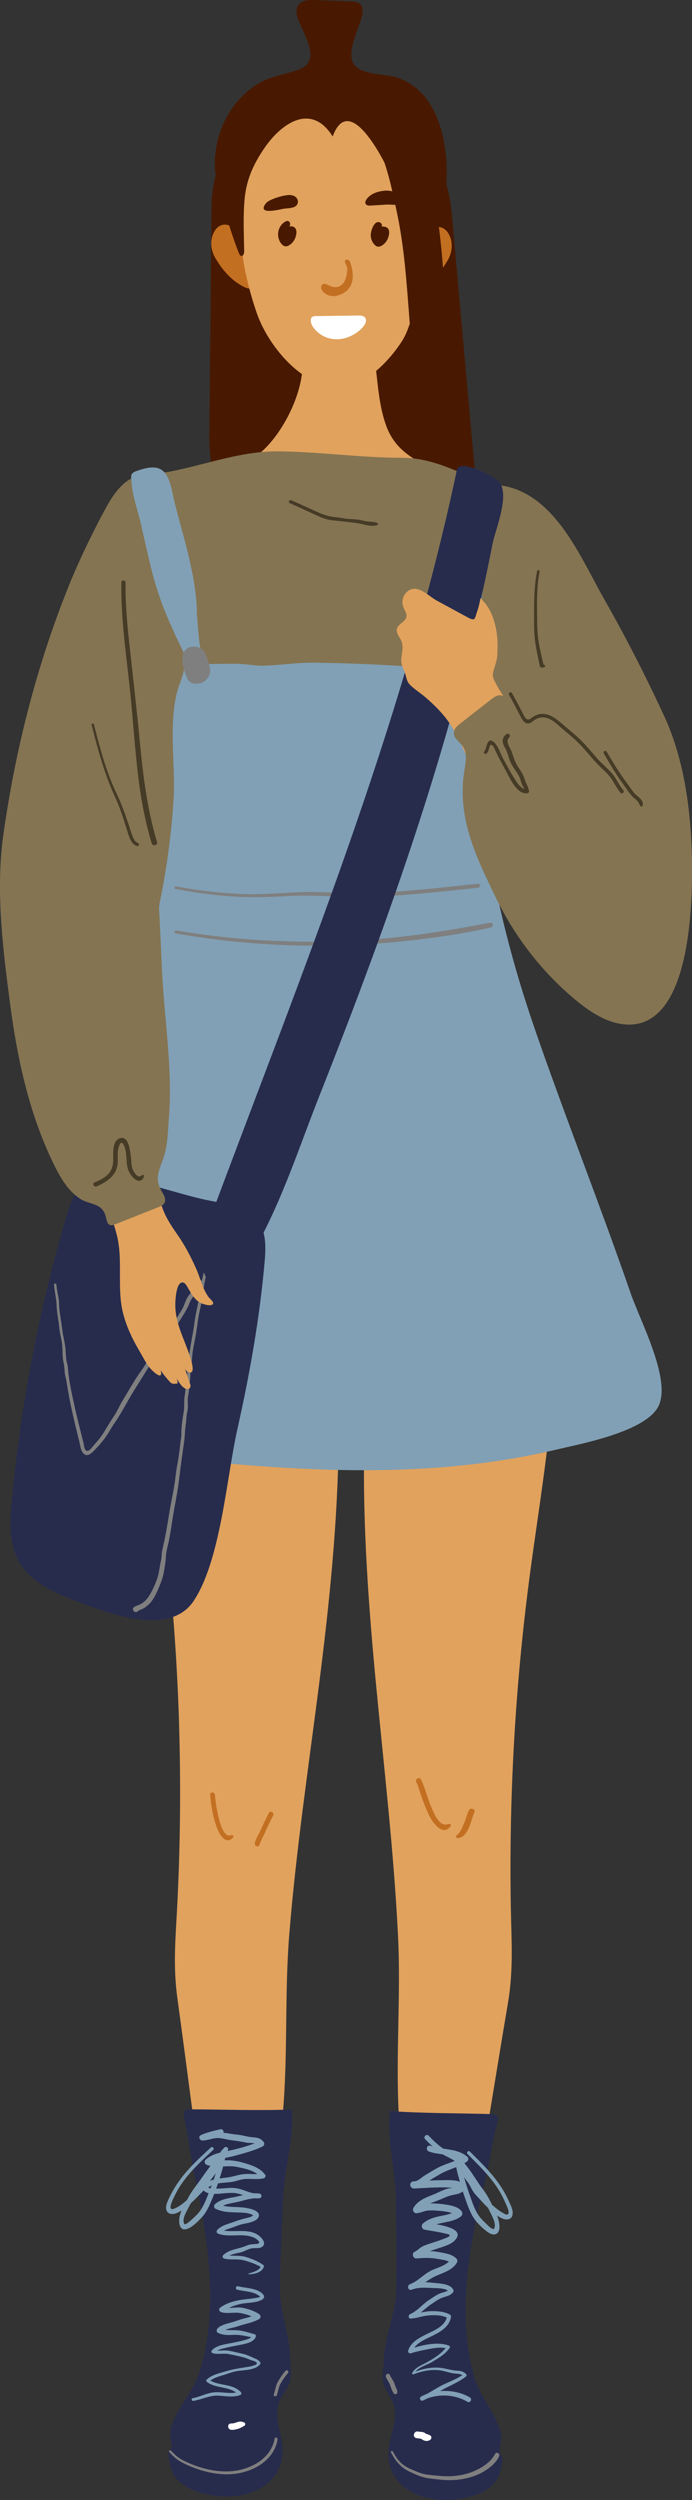 <?xml version="1.0" encoding="UTF-8"?><svg id="Layer_2" data-name="Layer 2" xmlns="http://www.w3.org/2000/svg" viewBox="0 0 169.42 611.69"><rect x="0" y="0" width="169.42" height="611.69" fill="#333333" stroke="none"/><defs><style>
      .cls-1 {
        fill: #fff;
      }

      .cls-2 {
        fill: #7f7f7f;
      }

      .cls-3 {
        fill: #81a0b5;
      }

      .cls-4 {
        fill: #c36f21;
      }

      .cls-5 {
        fill: #e1a25d;
      }

      .cls-6 {
        fill: #453b26;
      }

      .cls-7 {
        fill: #481900;
      }

      .cls-8 {
        fill: #272c4d;
      }

      .cls-9 {
        fill: #847452;
      }

      .cls-10 {
        fill: #627b89;
      }
    </style></defs><g id="Layer_1-2" data-name="Layer 1"><g><g><path class="cls-5" d="m43.86 422.28c-.39-13.04-1.25-26.07-2.57-39.04c-3.06-29.98-8.47-61.11 1.4-89.58c3.42-9.85 12.2-20.67 22.09-17.37c6.86 2.29 9.83 10.2 11.63 17.21c10.05 39.21 6.69 79.63 1.62 119.3c-2.58 20.15-5.57 40.26-7.21 60.51c-1.17 14.47-.31 29.11-1.55 43.52c-1.18 13.8-3.3 27.79-4.8 41.64c-.23 2.13-.48 4.32-1.47 6.22c-.99 1.9-2.89 3.49-5.04 3.45c-6.92-.12-6.26-17.13-6.82-21.39l-3.97-29.78c-1.25-9.35-2.44-18.7-3.74-28.05c-1.15-8.29-.38-15.38.02-23.77c.69-14.28.83-28.58.4-42.87z"/><path class="cls-8" d="m71.54 517.9c0-.59 0-1.18-.02-1.77c-8.22.31-16.6 0-24.89-.04c-.57 0-1.25.07-1.54.56c-.22.37-.13.83-.03 1.25c1.16 4.91 1.58 9.9 2.64 14.88c2.23 10.42 4.08 21.08 3.71 31.78c-.19 5.46-.98 10.92-2.68 16.12c-1.53 4.68-5.25 8.19-6.74 12.93c-.28.88-.3 1.81-.24 2.73c.03.48.09.95.15 1.43c.03.26.26 1.02.1 1.23c-.06.08-.16.13-.24.18c-.82.54-.45 2.18-.32 2.97c.19 1.13.54 2.24 1.06 3.25c1.99 3.84 8.53 5.34 12.46 5.43c8.85.19 15.93-5.06 13.87-14.42c-.64-2.9-1.57-5.99-.47-8.76c.64-1.62 1.92-2.93 2.48-4.58c.55-1.61.37-3.37.17-5.07c.2-6.45-2.57-11.94-2.49-18.37c.08-7.02.48-14.26.73-21.13c.25-6.88 2.33-13.62 2.29-20.61z"/></g><path class="cls-5" d="m126.01 423.57c.8-13.02 2.07-26.01 3.8-38.94c4-29.87 10.39-60.82 1.41-89.58c-3.11-9.95-11.55-21.04-21.54-18.05c-6.93 2.07-10.15 9.89-12.16 16.84c-11.28 38.87-9.2 79.38-5.37 119.19c1.94 20.22 4.3 40.41 5.3 60.71c.72 14.5-.6 29.1.18 43.55c.75 13.83 2.42 27.88 3.49 41.77c.16 2.14.34 4.33 1.27 6.27c.93 1.93 2.78 3.58 4.93 3.61c6.92.1 6.79-16.93 7.49-21.16l4.91-29.64c1.54-9.3 3.03-18.62 4.62-27.92c1.41-8.25.87-15.36.72-23.76c-.24-14.29.07-28.6.95-42.87z"/><path class="cls-7" d="m51.06 126.35c3.15-4.15 8.8-5.7 14.01-5.41c5.2.29 10.18 2.12 15.2 3.51c8.71 2.43 17.76 3.6 26.8 3.47c3.22-.05 6.95-.54 8.65-3.28c1.16-1.86 1-4.22.8-6.4l-5.76-64.25c-.38-4.23-.82-8.64-3.08-12.24c-3.34-5.31-9.81-7.6-15.8-9.46c-19.43-6.03-39.93-5-40.11 18.67c-.1 12.7-.22 25.4-.35 38.1l-.18 18.64c-.03 3.55 1.89 15.91-.18 18.64z"/><path class="cls-5" d="m119.77 121.59c-4.54-2.24-9.14-4.37-13.6-6.67c-5.24-2.71-9.58-4.97-11.69-10.95c-2.42-6.87-1.94-14.33-3.73-21.33c-.74-2.91-2.43-5.88-5.28-6.83c-3.48-1.16-7.32 1.26-9.09 4.47c-1.77 3.21-2.02 7-2.39 10.65c-.66 6.51-4.55 14.33-9.23 18.92c-10.14 9.94-42.82 14.65-32.47 37.21c3.14 6.85 14.4 11.12 20.85 13.71c8.58 3.45 18.95 4.48 28.07 4.16c10.84-.38 21.35.74 31.92-2.6c8.51-2.69 16.73-8.32 20.81-16.46c4.38-8.74-1.76-17.84-9.64-21.98c-1.5-.79-3.01-1.55-4.54-2.3z"/><path class="cls-4" d="m52.72 63.13c-1.07-1.83-1.35-4.09-.48-6.02c.46-1.01 1.12-1.72 1.94-2c.26-.09 1.26-.51 3.17.62c5.59 3.31 7.66 6.21 6.84 9.11c-.58 2.04-.75 4.99-2.31 5.64c-.81.34-1.74-.01-2.87-.67c-2.85-1.65-4.89-4.28-6.29-6.69z"/><path class="cls-4" d="m109.6 63.71c1.07-1.83 1.35-4.09.48-6.02c-.46-1.01-1.12-1.72-1.94-2c-.26-.09-1.26-.51-3.17.62c-5.59 3.31-7.66 6.21-6.84 9.11c.58 2.04.75 4.99 2.31 5.64c.81.34 1.74-.01 2.87-.67c2.85-1.65 4.89-4.28 6.29-6.69z"/><path class="cls-5" d="m102.68 51.52c-.28-2.61-1.51-6.64-3.82-10.69c-2.22-3.9-5.39-7.08-9.13-9.05c-2.44-1.28-4.73-2.89-6.76-4.76c-1.95-1.81-2.34-3.05-5.22-2.78c-4.72.44-9.01 3.36-11.89 7.02c-2.57 3.26-4.23 7.11-5.56 11.01c-1.42 4.17-1.22 7.62-1.35 11.97c-.16 5.43.63 10.8 2 16.04c.52 1.99 1.14 4.08 1.9 6.28c.8 2.32 2.06 4.8 3.65 7.16c3.96 5.87 9.98 10.97 16.22 10.98c6.6.01 12.01-6.18 14.26-9.18c.67-.89 1.06-1.5 1.12-1.58c.93-1.29 1.69-3.06 2.32-5.05c2.17-6.87 2.72-16.31 2.81-17.4c.26-3-.5-9.63-.54-9.98z"/><path class="cls-9" d="m130.35 121.78c-2.17-1.44-4.57-2.48-7.27-2.94c-9.53-1.63-14.97-6.83-24.92-6.84c-10.05-.01-20.03-1.48-30.07-1.57c-9.05-.08-17.56 3.21-26.33 4.93c-3.67.72-7.7.11-10.77 2.43c-2.77 2.1-4.47 5.31-6.05 8.33c-2.66 5.09-5.23 10.29-7.42 15.6l-1.13 2.81c2.6 6.75 6.28 13.45 7.93 18.03c6.19 17.18 7.29 35.27 12.44 52.66c4.6 15.56 15.81 31.26 31.96 32.86c11.68 1.16 22.77-5.39 31.58-13.14c17.7-15.54 29.83-36.74 34.58-59.75c1.6-7.73 9.02-18.42 13.16-28.38c-4.63-8.13-9.44-19.53-17.69-25.03z"/><path class="cls-3" d="m130.96 251.83c-10.65-30.76-16.36-63.14-14.03-95.8c.68-9.46 2.45-18.77 3.96-28.11c.42-2.59 1.07-4.95-.4-7.31c-1.82-2.9-4.91-3.55-6.86-.5c-2.53 3.95-8.99 43.27-11.24 43.11c-8.46-.61-16.94-.97-25.42-1.08c-4.23-.06-8.45.65-12.67.74c-1.3.03-2.64-.2-3.93-.31c-1-.08-1.95-.18-2.96-.17c-1.07 0-2.14 0-3.21.03l-2.36.02c-.33 0-.91.12-1.21 0c-1.96-.75-2.15-10.24-2.42-12.04c0-9.04-3.32-18.91-5.5-27.62c-.66-2.65-1.09-7.67-4.33-8.32c-1.62-.32-3.27.21-4.84.73c-.49.17-1.03.37-1.28.82c-.24.43-.15.96-.06 1.44c0 3.3 1.48 7.16 2.21 10.38c.82 3.62 1.65 7.24 2.51 10.86c1.02 4.27 2.42 8.45 4.13 12.49c.35.82.71 1.64 1.09 2.44c.34.72.59 1.45.95 2.16c.41.79.79 1.58 1.16 2.39c.33.72.78 1.5.89 2.3c.07.52-.05 1.05-.02 1.58c.18 2.75-1.17 4.81-1.83 7.51c-.72 2.95-.95 5.99-1 9.01c-.1 5.74.55 11.68.19 17.29c-.58 8.98-1.83 17.92-3.74 26.72c-3.21 14.82-10.66 28.27-14.06 42.77c-3.72 15.9-6.77 32.31-10.55 48.34c-2.16 9.17-11.99 26.38-4.2 34.4c5.03 5.18 12.78 6.34 19.95 7.2c35.28 4.2 71.43 7.61 106-.55c6.26-1.48 21.26-4.26 25.03-10.16c3.95-6.18-4.09-21.17-6.51-28.17c-7.49-21.65-15.96-42.95-23.45-64.6z"/><path class="cls-10" d="m18.18 333.62c2.22.21 4.42.55 6.63.77c2.4.23 4.82.21 7.24.22c.59 0 3.49-.3 3.77.17c.07.12-.1.75-.14.94c-.15.72-.31 1.44-.39 2.17c-.24 2.14.26 4.27.13 6.41c-.11 1.91-.8 3.89-1.64 5.59c-1.7 3.43-4.37 5.97-7.77 7.71c-.76.39-1.52.43-2.37.45c-1.2.03-2.46.13-3.63-.14c-2.1-.47-3.3-2.09-4.97-3.27c-.77-.55-1.82.53-1.3 1.3c1.09 1.6 2.82 3.01 4.63 3.72c2.07.81 4.77.76 6.93.41c1.74-.29 3.48-1.48 4.85-2.52c1.71-1.29 3.15-2.87 4.31-4.67c1.17-1.82 2.04-3.86 2.55-5.95c.62-2.53.23-4.91.17-7.47c-.04-1.6.62-3.15.55-4.72c-.06-1.24-1.02-1.8-2.15-1.96c-2.69-.37-5.53 0-8.24-.06c-3.07-.07-6.1-.6-9.15-.85c-1.11-.09-1.1 1.63 0 1.73z"/><path class="cls-4" d="m84.98 63.51c-.12-.01-.25 0-.36.07c-.53.33.31 1.43.37 1.88c.11.83-.1 1.87-.36 2.66c-.62 1.86-2.07 2.64-3.92 1.8c-.56-.25-1.2-.68-1.72-.35c-.29.18-.41.55-.37.88c.04.33.23.63.45.88c.88.98 2.2 1.33 3.47 1.01c3.94-1.02 4.4-4.41 3.33-7.8c-.09-.29-.2-.59-.42-.8c-.13-.12-.3-.21-.47-.23z"/><path class="cls-1" d="m77.33 77.34c-.32 0-.64.04-.9.22c-.69.52-.2 1.87.17 2.4c1.81 2.58 4.86 3.58 7.85 2.78c1.7-.45 3.81-1.71 4.79-3.26c.8-1.26.27-2.3-1.32-2.28l-10.49.14h-.1z"/><g><g><path class="cls-7" d="m72.9 49.67c.16-.67-.23-1.41-.92-1.73c-.69-.32-1.49-.25-2.24-.11c-1.11.21-2.19.54-3.22.99c-.58.25-1.17.56-1.54 1.08c-2.01 2.78 3.45 1.35 4.39 1.19c.92-.16 2.48-.07 3.19-.8c.18-.19.29-.4.34-.62z"/><path class="cls-7" d="m72.36 58.04c-.28.81-.83 1.53-1.56 1.97c-.83.5-1.43.26-2-.47c-.42-.54-.66-1.23-.71-1.92c-.09-1.48.64-2.91 1.98-3.5c.71-.31 1.24.61.82 1.18l-.08.11c.41-.09.84-.05 1.2.18c.79.48.6 1.69.34 2.45z"/></g><g><path class="cls-7" d="m94.8 55.74l-.11-.08c-.36-.22-.82-.25-1.21-.23c.09-.41-.08-.86-.48-1.02c-1.48-.59-2.3 2.31-2.23 3.29c.04.69.29 1.38.71 1.92c.58.74 1.18.97 2.01.47c.73-.44 1.28-1.15 1.56-1.97c.25-.72.43-1.86-.23-2.38z"/><path class="cls-7" d="m90.8 50.3c-.47.03-1.03 0-1.27-.4c-.21-.36-.02-.82.22-1.16c.85-1.18 2.31-1.77 3.74-2c.92-.15 1.89-.16 2.78.15c.88.32 1.66 1.02 1.9 1.92c.09.34.09.73-.11 1.01c-.36.51-2.58.19-3.23.23l-4.02.24z"/></g></g><path class="cls-8" d="m10.83 318.26c-3.91 16.8-6.63 33.88-8.12 51.06c-1.07 12.35 3.42 17.54 14.42 21.81c7.8 3.03 24.09 9.86 30.27.59c6.63-9.93 8.08-30.27 10.7-41.96c3.03-13.54 5.48-27.22 6.69-41.05c.3-3.46.43-7.26-1.64-10.06c-2.28-3.08-6.44-3.95-10.22-4.59c-7.62-1.29-14.89-4.34-22.58-5.35c-11.66-1.53-12.35 2.66-15.36 13.36c-1.51 5.36-2.9 10.76-4.16 16.18z"/><path class="cls-8" d="m95.34 518.28l.07-1.77c8.21.57 16.6.51 24.88.74c.57.02 1.25.11 1.52.61c.2.37.1.83-.01 1.25c-1.31 4.87-1.89 9.84-3.11 14.79c-2.56 10.35-4.74 20.94-4.71 31.64c.02 5.46.64 10.94 2.17 16.2c1.38 4.73 4.99 8.35 6.33 13.14c.24.85.24 1.74.16 2.62c-.07.78-.43 1.74-.34 2.51c.06.53.58.82.66 1.41c.07.57-.05 1.16-.15 1.72c-.2 1.22-.61 2.43-1.22 3.52c-2.11 3.77-8.69 5.07-12.62 5.03c-8.85-.09-15.76-5.56-13.41-14.85c.73-2.88 1.75-5.94.75-8.74c-.59-1.64-1.82-2.99-2.34-4.65c-.5-1.63-.26-3.38-.02-5.07c0-6.45 2.94-11.85 3.07-18.28c.14-7.02-.03-14.27-.06-21.15c-.03-6.88-1.9-13.69-1.64-20.68z"/><path class="cls-3" d="m125.26 540.09c-.65-1.57-1.41-3.16-2.31-4.6c-2.13-3.42-5.06-6.24-7.91-9.06c-.38-.37-.96.21-.58.58c2.28 2.29 4.62 4.56 6.54 7.18c.94 1.29 1.78 2.66 2.43 4.12c.3.67.64 1.35.88 2.04c.14.38.48 1.27-.14 1.49c-.23.08-.67-.2-.85-.3c-1.04-.55-2.01-1.31-2.87-2.13c-.63-1.28-1.27-2.51-2.15-3.66c-1.31-1.7-2.37-3.59-3.67-5.3c-.3-.4-.63-.78-.94-1.18c.2-.12.4-.23.59-.36c.38-.26.55-.85.15-1.19c-.83-.73-1.77-1.15-2.76-1.43c-.11-.08-.24-.11-.37-.1c-.91-.22-1.85-.35-2.8-.49c-1.31-.9-2.45-2.03-3.57-3.16c-.54-.55-1.38.3-.85.85c.6.61 1.2 1.21 1.82 1.79l-.53-.17c-.87-.32-1.24 1.06-.38 1.39c1.04.39 2.23.55 3.41.71c.96.56 2.03.97 2.92 1.61c-1.31.52-2.67.92-3.93 1.56c-1.12.57-2.19 1.27-3.28 1.91c-.82.48-1.86 1.61-2.83 1.52c-1.14.03-1.11 1.65 0 1.75c.25.02.48 0 .69-.03c1.72-.07 3.44-.21 5.17-.24c1.12-.02 2.25-.02 3.37.08l.26.03c-.45.07-.9.11-1.31.23c-1.2.35-2.33 1.01-3.49 1.46c-1.78.69-3.75 1.48-4.75 3.21c-.31.55.08 1.35.75 1.31c1.02-.06 1.89-.61 2.91-.67c.92-.06 1.88 0 2.79.09c.78.08 2.01.18 2.96.55c-.99.4-2.06.57-3.14.79c-1.48.31-2.81.78-3.97 1.78c-.49.42-.24 1.35.39 1.47c1.65.32 3.32.53 4.96.92c.28.07 1.28.22 1.22.52c-.07.39-1.43.8-1.74.92c-1.12.44-2.29.79-3.43 1.17c-.63.21-1.28.43-1.84.8c-.55.36-.96.83-1.57 1.1c-.79.35-.39 1.68.44 1.62c1.68-.12 3.36-.24 5.02.09c.9.18 2.05.25 2.92.69c-1.02 1.01-2.84 1.53-4.03 2.05c-1.99.86-3.45 2.72-5.46 3.46c-.85.32-.5 1.67.38 1.37c1.67-.67 3.58-.5 5.34-.42c.79.04 2.69.01 3.53.62c-.61.39-1.37.46-2.05.76c-.95.42-1.79 1.05-2.66 1.62c-1.54 1.01-2.8 2.65-4.5 3.37c-.53.22-.55 1.15.15 1.11c1.49-.09 2.88-.67 4.37-.78c1.5-.11 3.05-.11 4.42.53c-.6 2.17-3.04 3.13-4.91 4.05c-1.84.91-3.89 1.94-4.54 4.04c-.12.38.27.77.65.65c1.64-.52 3.33-.83 5.01-1.15c1.11-.21 2.35-.33 3.49-.12c-1.16 1.49-2.98 2.59-4.6 3.49c-1.24.7-2.88 1.25-3.56 2.61c-.08.16.06.4.25.33c2.13-.81 4.47-1.31 6.75-.96c1 .15 1.95.53 2.95.69c.84.14 1.61.03 2.31.46c-1.41.94-2.99 1.55-4.52 2.26c-1.46.68-2.79 1.62-4.22 2.36c-.47.18-.93.39-1.36.63c-.51.28-.16 1.2.41.97l.13-.06l.03-.01c.32-.13.63-.28.93-.43c3.09-1.23 7.06-.9 9.84.79c.68.41 1.3-.66.62-1.06c-2.1-1.24-4.75-1.76-7.3-1.55c.42-.25.84-.49 1.27-.71c1.75-.9 3.57-1.66 5.11-2.9c.16-.13.14-.42 0-.56c-.63-.59-1.27-.79-2.11-.82c-1.3-.06-2.49-.45-3.77-.65c-2.21-.34-4.47.1-6.55.87c.96-1.12 2.86-1.63 4.05-2.34c1.61-.97 3.25-1.89 4.36-3.46c.16-.22-.01-.51-.24-.59c-2.58-.9-5.75-.27-8.41.52c1.08-1.53 3.28-2.29 4.84-3.09c1.85-.95 3.78-2.19 4.12-4.41c.03-.22-.02-.44-.23-.56c-1.43-.79-2.86-.85-4.46-.86c-.92 0-1.81.17-2.7.34c.82-.68 1.6-1.41 2.49-1.99c.95-.62 1.89-1.37 2.98-1.72c.91-.3 1.72-.42 2.38-1.18c.18-.21.21-.46.09-.71c-.66-1.34-2.89-1.47-4.17-1.6c-.85-.09-1.75-.19-2.65-.22c.9-.61 1.81-1.22 2.83-1.64c1.69-.71 3.92-1.44 4.88-3.14c.19-.33.14-.77-.13-1.03c-1.08-1.06-2.62-1.24-4.04-1.52c-.82-.16-1.63-.25-2.44-.29c.68-.24 1.38-.44 2.05-.67c1.42-.49 3.24-.94 4.25-2.15c1.89-2.26-1.87-3.25-4.67-3.73c1.95-.61 4.19-.6 5.9-1.87c.49-.37.56-.91.18-1.39c-.97-1.23-3.17-1.48-4.6-1.67c-.91-.12-1.83-.17-2.74-.18h-.29c.85-.36 1.74-.64 2.5-.97c1.11-.48 2.09-.94 3.29-1.15c.81-.14 1.55-.33 2.19-.81l.52 1.52c.57 1.61 1.16 3.4 2.08 4.85c.81 1.28 2.06 2.47 3.25 3.39c.68.53 1.76 1.14 2.56.48c.7-.59.61-1.73.49-2.54c-.09-.63-.28-1.23-.52-1.82c.8.57 1.74 1.08 2.64.95c1.44-.2 1.36-1.84.94-2.87zm-17.08-6.66c-1.03 0-2.05.04-3.08.09c.84-.53 1.72-1.02 2.55-1.52c1.27-.76 2.67-1.22 4.04-1.77c.13.62.26 1.24.42 1.84l.49 1.74c-1.36-.53-3.42-.39-4.42-.39zm12.86 11.66c-.14.37-.19.36-.58.18c-.45-.22-.83-.61-1.18-.95c-.57-.55-1.17-1.11-1.68-1.72c-1.27-1.51-1.93-3.65-2.58-5.49c-.51-1.44-.98-2.92-1.41-4.4c.48.71 1.07 1.33 1.47 2.1c.43.84.77 1.53 1.42 2.23c1 1.07 1.95 2.19 3.01 3.19l.49 1.01c.45.92 1.48 2.74 1.05 3.87z"/><g><path class="cls-3" d="m64.87 532.06c-1.25-1.77-3.72-2.47-5.71-3.01c-1.17-.32-2.3-.49-3.52-.49l-.65.01l.16-.6c.81-.18 1.63-.32 2.39-.53c2.31-.63 4.62-1.24 6.78-2.28c.34-.16.49-.71.27-1.02c-.65-.91-1.49-1.15-2.58-1.2c-1.33-.07-2.56-.53-3.88-.65c-1.14-.1-2.27-.34-3.41-.48c.1-.44-.25-.99-.82-.84c-1.62.41-3.24.73-4.76 1.45c-.65.31-.29 1.28.35 1.29c1.19.03 2.24-.47 3.4-.58c1.26-.12 2.51.36 3.75.51c1.26.16 2.43.33 3.67.59c.52.11 1.35.05 2.03.17c-1.99.79-4.11 1.33-6.17 1.79l-.39.08v-.19l.04-.09c.25-.6-.69-.93-1.01-.43l-.08.14c-.36.27-.6.59-.82.98c-1.3.33-2.54.79-3.57 1.73c-.46.42-.19 1.14.35 1.31c.28.09.55.16.83.21c-.86 1.12-1.67 2.28-2.49 3.44c-1.04 1.46-2.09 2.71-2.93 4.3l-.31.58c-.94.87-2.08 1.77-3.26 2.18c-1.78.61 0-2.72.33-3.38c.74-1.54 1.7-2.97 2.76-4.3c1.96-2.45 4.28-4.58 6.57-6.73c.39-.36-.19-.94-.58-.58c-2.87 2.66-5.81 5.32-8.03 8.57c-1.03 1.51-2.02 3.25-2.69 4.96c-.39.98-.41 2.38.85 2.68c.89.22 1.89-.29 2.73-.84c-.15.35-.28.71-.39 1.08c-.46 1.59-.32 4.44 2.08 3.32c1.23-.57 2.41-1.79 3.31-2.77c1.22-1.32 1.88-3.03 2.57-4.67l.4-1c1 .03 2.02-.11 2.67-.16c1.25-.1 2.33-.17 3.57.2c.28.08.56.18.83.27c-.7.16-1.4.34-2.08.47c-1.59.3-3.6.59-4.81 1.77c-.3.29-.26.89.14 1.09c1.87.91 3.68.84 5.7.92c.81.03 2.73.05 3.51.71c-.53.47-1.5.62-2.11.77c-.73.19-1.43.38-2.13.65c-1.48.59-3.42.91-4.54 2.14c-.3.33-.15.79.25.93c2.83 1.02 6.15-.34 8.91 1.04c.61.31 1.83 1.31.51 1.45c-.94.1-1.63.03-2.54.44c-1.83.81-4.22.86-5.69 2.32c-.26.26-.14.71.21.81c1.6.44 3.26 0 4.86.44c1.4.37 2.87.88 4.12 1.61c-.46.93-2.03 1.35-2.92 1.61c-.11.03-.1.22.03.21c1.34-.06 3.23-.41 3.68-1.89c.05-.16-.04-.31-.17-.41c-1.25-.9-2.7-1.45-4.16-1.92c-1.35-.44-2.74-.26-4.1-.39c.9-.44 1.95-.54 2.92-.82c.55-.16 1.04-.41 1.56-.63c.75-.33 1.38-.38 2.19-.35c.67.02 1.65-.2 1.79-1.02c.11-.64-.54-1.42-.98-1.81c-2.38-2.14-5.89-.97-8.8-1.46c.59-.31 1.27-.5 1.87-.7c.8-.27 1.58-.61 2.4-.83c1.09-.29 3.94-.55 4.24-2.02c.29-1.43-2.42-1.89-3.3-2.03c-1.82-.29-3.69-.06-5.45-.53c1.05-.47 2.39-.66 3.38-.87c1.44-.31 2.94-.85 4.43-.93c.33.03.67.04 1.02.01c.77-.07.75-1.08 0-1.18c-.42-.05-.84-.06-1.26-.04c-1.09-.17-2.13-.65-3.2-.98c-.99-.3-1.94-.4-2.97-.33c-.99.07-1.98.16-2.97.16h-.13l.45-1.27c1.14-.2 2.36-.22 3.25-.35c1.19-.17 2.33-.69 3.53-.75c1.49-.08 2.91.19 4.39-.15c.38-.09.61-.61.38-.94zm-12.04-.31c-.16.51-.33 1.03-.51 1.54c-.3.08-.6.18-.88.3c.41-.65.94-1.21 1.39-1.84zm-4.31 9.78c-.53.6-1.15 1.13-1.74 1.67c-.33.3-.67.63-1.08.83c-.51.26-.56.3-.7-.19c-.34-1.16.7-2.85 1.19-3.78l.52-.99c1.09-.97 2.08-2.06 3.11-3.1l.04-.05c.29.35.72.57 1.22.69c-.66 1.7-1.37 3.57-2.57 4.91zm3.02-6.08c-.21-.04-.41-.11-.56-.2c.24-.23.53-.42.85-.56l-.29.77zm7.7-3.46c-1.28.23-2.48.65-3.78.8c-.54.06-1.12.12-1.71.21l.33-1c.21-.64.38-1.29.54-1.94c1.15-.05 2.31-.11 3.44.13c1.49.31 3.59.71 4.93 1.74c-1.25.06-2.51-.15-3.76.08z"/><path class="cls-3" d="m63.57 560.68c-1.61-.91-3.54-.86-5.29-1.3c-.54-.14-.76.69-.23.83c1.83.48 4.17.37 5.64 1.71c-.43.3-1.68.4-1.98.45c-.82.12-1.66.18-2.48.3c-1.84.26-3.9.85-5.39 2c-.39.3-.12.9.27 1.02c1.57.51 3.17-.05 4.76.25c.91.17 1.85.42 2.72.8c-.66.24-1.34.4-2.04.58c-.84.21-1.63.54-2.46.79c-1.24.38-2.95.63-3.86 1.63c-.26.29-.27.84.13 1.04c1.26.6 2.47.55 3.83.49c1.49-.07 2.88.28 4.32.57c-.39.38-1.12.56-1.56.69c-1.04.31-2.12.5-3.18.72c-1.55.31-3.78.54-4.89 1.81c-.21.23-.13.59.18.69c1.33.4 2.68-.06 4.04.24c1.22.26 2.5.5 3.7.84c.53.15 1.02.37 1.53.58c.41.16 1.13.26 1.43.58c.44.48-.38.68-.8.82c-.46.15-.95.24-1.43.32c-1.7.28-3.28.48-4.93.97c-1.68.5-3.68.88-5 2.12c-.19.18-.11.45.08.59c2.1 1.56 5.06 1.04 7.11 2.57c-1.6.29-3.3-.12-4.91-.08c-2.01.05-3.77 1.11-5.71 1.47c-.43.08-.24.72.18.65c2.11-.33 3.97-1.4 6.16-1.27c1.75.1 3.59.47 5.28-.15c.3-.11.42-.47.19-.71c-2.03-2.13-5.12-1.47-7.47-2.84c.95-.71 2.2-1.04 3.3-1.38c1.01-.31 2.03-.72 3.07-.91c1.75-.32 4.58-.15 5.81-1.71c.09-.12.13-.26.05-.4c-.33-.58-.9-.82-1.49-1.07c-.88-.37-1.73-.83-2.68-1.04c-1.14-.26-2.29-.54-3.44-.77c-.97-.2-1.97 0-2.94-.06c.55-.29 1.2-.45 1.77-.59c1.17-.3 2.36-.5 3.53-.74c1.27-.27 3.74-.58 4.15-2.12c.06-.23-.08-.49-.31-.55c-1.32-.33-2.61-.8-3.97-.94c-1.06-.11-2.13.04-3.15-.14c.93-.39 2.1-.54 2.92-.83c1.77-.63 3.69-.85 5.32-1.81c.47-.28.41-.89 0-1.18c-1.14-.79-2.6-1.25-3.94-1.53c-1.14-.24-2.32-.01-3.46 0c1.16-.58 2.5-.96 3.68-1.11c1.37-.18 2.95-.19 4.21-.79c1.3-.62.62-1.52-.38-2.09z"/></g><path class="cls-6" d="m70.92 123.09c1.85.82 3.68 1.68 5.53 2.52c1.62.74 3.14 1.52 4.93 1.7c1.95.19 3.91.41 5.86.65c1.56.19 3.55 1.05 5.1.52c.28-.1.27-.46 0-.56c-.8-.31-1.75-.24-2.59-.37c-.68-.11-1.34-.29-2.02-.4c-1.13-.17-2.28-.1-3.41-.29c-.74-.12-1.45-.27-2.2-.33c-2.02-.17-3.63-.89-5.46-1.72c-1.78-.8-3.55-1.63-5.34-2.41c-.46-.2-.87.48-.4.69z"/><path class="cls-4" d="m101.92 436.03c.52 1.05.82 2.25 1.2 3.36c.56 1.61 1.16 3.22 1.92 4.75c.89 1.78 3.29 5.31 5.29 2.68c.27-.36-.23-.68-.55-.55c-2.23.95-3.61-2.78-4.24-4.27c-.92-2.16-1.43-4.53-2.49-6.62c-.38-.76-1.51-.09-1.14.67z"/><path class="cls-4" d="m51.45 439.11c.2 2.5.64 5.07 1.42 7.45c.54 1.64 2.14 5.17 4.19 3.04c.31-.32-.08-.73-.45-.58c-2.78 1.19-3.86-8.29-4-9.91c-.06-.74-1.22-.75-1.16 0z"/><path class="cls-4" d="m65.82 443.57c-.73 1.46-1.45 2.9-2.1 4.4c-.43.99-1.18 1.95-1.33 3.04c-.1.74.92 1.07 1.15.32c.3-1 .87-1.87 1.28-2.83c.63-1.47 1.35-2.88 2.06-4.31c.35-.7-.71-1.33-1.06-.62z"/><path class="cls-4" d="m114.75 443.01c-.44 1.06-.75 2.17-1.19 3.23c-.35.85-.92 2.22-1.72 2.75c-.31.2-.22.76.2.74c2.64-.12 3.28-4.39 4.1-6.34c.36-.85-1.04-1.23-1.39-.38z"/><path class="cls-6" d="m131.51 139.71c-.8 3.9-.76 7.85-.76 11.81c0 1.86.02 3.7.28 5.55c.28 1.99.73 3.94 1.13 5.91c.04.21.26.34.46.35c.29.01.35 0 .63-.07c.2-.06.3-.34.13-.49c-.22-.19-.35-.26-.63-.37l.33.33c-.4-1.82-.85-3.62-1.17-5.46c-.33-1.92-.39-3.81-.41-5.75c-.04-3.9-.14-7.8.61-11.65c.08-.38-.51-.55-.59-.16z"/><path class="cls-2" d="m42.95 217.5c4.75.92 9.56 1.55 14.39 1.86c4.9.31 9.73.06 14.62-.18c4.8-.23 9.56.26 14.35.28c4.86.02 9.72-.25 14.57-.65c5.39-.44 10.77-1.04 16.15-1.59c.64-.07.65-1.08 0-1.01c-9.48 1-18.98 2.15-28.52 2.33c-4.72.09-9.43-.41-14.14-.28c-4.79.13-9.53.65-14.33.49c-5.68-.19-11.34-.82-16.93-1.87c-.4-.08-.58.54-.17.62z"/><path class="cls-2" d="m42.96 228.36c19.96 3.55 40.48 3.93 60.58 1.39c5.6-.71 11.22-1.56 16.71-2.85c.75-.18.43-1.3-.32-1.15c-9.88 1.91-19.75 3.5-29.8 4.18c-9.98.67-20.02.63-29.99-.16c-5.69-.45-11.36-1.16-16.99-2.11c-.46-.08-.66.63-.2.71z"/><path class="cls-2" d="m51.42 164.69c.16-.68-.1-1.58-.26-2.24c-.18-.72-.42-1.43-.73-2.11c-.25-.55-.53-1.32-1.07-1.64c-.59-.35-1.3-.49-1.98-.48c-.87.02-1.61.27-2.14 1c-.58.8-.65 2.01-.55 2.96c.1.93.39 1.82.69 2.69c.26.75.5 1.4 1.1 1.97c.54.5 1.68.5 2.35.4c1.19-.18 2.31-1.41 2.58-2.55z"/><path class="cls-2" d="m50.71 306.49c-.23 3.06-1.25 5.97-1.63 9c-.34 2.74-1.12 5.4-1.47 8.14c-.38 2.97-1.11 5.88-1.4 8.85c-.07.76-.25 1.48-.35 2.23c-.09.67 0 1.33-.02 2c-.03.73-.24 1.42-.32 2.14c-.1.9-.15 1.78-.3 2.68c-.22 1.35-.02 2.68-.26 4.03c-.23 1.27-.42 2.6-.52 3.89c-.07.89.02 1.74-.14 2.63c-.1.57-.16 1.13-.23 1.71c-.18 1.58-.39 3.21-.7 4.77c-.28 1.43-.39 2.86-.6 4.3c-.25 1.71-.61 3.4-.93 5.09c-.57 3.02-.97 6.07-1.61 9.08c-.18.84-.38 1.67-.55 2.5c-.15.75-.08 1.55-.26 2.27c-.35 1.41-.42 2.88-.89 4.28c-.52 1.55-1.24 3.18-2.14 4.55c-.51.79-1.3 1.56-2.17 1.95c-.52.24-1 .29-1.46.68c-.68.57.35 1.62.98.98c.38-.39 1.15-.52 1.62-.84c.46-.32.9-.67 1.29-1.07c1.04-1.09 1.67-2.57 2.26-3.94c.48-1.13.92-2.28 1.15-3.49c.25-1.31.48-2.68.55-3.99c.07-1.48.57-2.97.84-4.42c.31-1.68.57-3.37.83-5.05c.48-3.12 1.18-6.21 1.55-9.34c.37-3.09.79-6.19 1.24-9.26c.22-1.49.18-2.98.43-4.45c.1-.55.09-1.08.14-1.63c.06-.8.31-1.58.35-2.39c.04-.88-.09-1.72.03-2.61c.08-.57.22-1.12.26-1.7c.05-.75.1-1.48.23-2.22c.16-.89.06-1.73.1-2.62c.03-.65.24-1.27.32-1.92c.1-.8.12-1.61.23-2.42c.24-1.69.65-3.36.91-5.05c.24-1.58.39-3.16.74-4.73c.32-1.44.64-2.93.82-4.39c.43-3.42 1.43-6.79 1.65-10.24c.03-.39-.58-.39-.61 0z"/><path class="cls-2" d="m13.22 314.33c.12 1.71.6 3.37.64 5.08c.04 1.78.49 3.54.63 5.31c.13 1.55.63 3.03.75 4.58c.11 1.39.02 2.87.35 4.24c.19.78.18 1.49.26 2.27c.07.7.3 1.39.41 2.09c.3 1.73.56 3.45.91 5.17c.67 3.27 1.46 6.52 2.27 9.75c.22.89.31 2.06.96 2.77c.83.9 1.77.2 2.45-.48c.96-.97 1.88-1.99 2.71-3.08c.95-1.25 1.65-2.65 2.54-3.94c1.81-2.62 3.21-5.5 4.92-8.2c1.61-2.55 3.17-5.14 4.85-7.65c2.03-3.03 4.21-5.9 6.09-9.03c.87-1.45 1.8-2.73 2.4-4.32c.37-.99 1.04-1.71 1.6-2.59c.47-.76.77-1.61 1.36-2.3c.41-.48-.28-1.19-.7-.7c-.82.95-1.28 2.15-2.03 3.16c-.4.55-.79 1.05-1.06 1.68c-.3.7-.49 1.42-.88 2.08c-1.58 2.67-3.29 5.31-5.08 7.84c-.86 1.22-1.78 2.4-2.62 3.64c-.81 1.21-1.5 2.48-2.36 3.66c-1.7 2.33-3.1 4.92-4.61 7.38c-.68 1.1-1.16 2.3-1.86 3.39c-.89 1.36-1.74 2.7-2.56 4.1c-.73 1.24-1.67 2.35-2.63 3.42c-.42.46-1.24 1.8-1.94 1.18c-.39-.34-.44-1.36-.56-1.84c-.77-3.08-1.57-6.15-2.25-9.26c-.65-2.99-1.36-6.1-1.56-9.14c-.05-.77-.38-1.47-.43-2.24l-.16-2.27c-.13-1.68-.63-3.25-.81-4.91c-.19-1.77-.59-3.55-.72-5.32c-.06-.78-.02-1.5-.17-2.28c-.21-1.08-.43-2.14-.52-3.25c-.03-.37-.61-.38-.58 0z"/><path class="cls-5" d="m6.49 245.34c-1.25-4.83-2.06-9.88-2.14-15.3c-.04-2.64.12-5.45 1.61-7.62c2.02-2.94 6.11-3.94 9.56-3.04c3.45.9 6.3 3.37 8.51 6.16c10.41 13.1 9.23 30.86 10.96 46.56c.86 7.77 2.13 15.71 4.66 23.13c.91 2.66 2.26 4.66 3.83 6.91c1.82 2.61 3.29 5.45 4.58 8.35c.68 1.53 1.12 3.16 1.79 4.69c.33.76.72 1.5 1.21 2.18c.22.31 1.26 1.13 1.13 1.56c-.27.92-2.58.13-3.07-.13c-1.63-.85-2.47-2.62-3.37-4.13c-.25-.42-.6-.89-1.09-.88c-1.62.01-1.76 4.65-1.74 5.76c.03 2.18.6 4.33 1.35 6.37c.71 1.94 1.54 3.83 2.17 5.8c.21.65 1.76 4.94-.42 3.97c-.37-.17-.63-.53-.77-.91l1.23 3.63c.13.37.25.8.04 1.14c-.22.35-.73.41-1.11.23c-.98-.46-1.79-1.82-2.27-2.74c.24.45.35.97.32 1.48c-1.23.09-1.35.22-2.2-.77c-.69-.81-1.4-1.6-1.92-2.54c.75 2.92-2.05.28-2.79-.7c-1.02-1.34-1.77-2.86-2.62-4.31c-1.6-2.72-2.95-5.63-3.75-8.69c-1.66-6.29.03-13.07-1.6-19.41c-1.78-6.93-5.22-13.8-7.91-20.46c-1.63-4.05-3.4-8.04-5.14-12.03c-3.45-7.9-6.86-15.88-9.04-24.25z"/><path class="cls-9" d="m41.35 273.54c.96-12.17-1.14-24.13-1.69-36.23l-.36-7.77c-.83-17.76-1.82-35.55-4.14-53.19c-2.25-17.07-6.7-33.52-10.21-50.28c-2.67 5.12-5.16 10.33-7.44 15.64c-1.65 3.99-3.19 8.03-4.61 12.11c-5.71 16.32-9.65 33.21-12.07 50.32c-1.93 13.65-.14 27.98 1.65 41.56c1.79 13.59 4.75 27.21 10.89 39.56l.12.24c1.51 3.01 3.34 6.01 6.17 7.83c2.37 1.52 5.41.92 6.25 4.4c.19.78.32 1.78 1.08 2.01c.4.12.83-.03 1.22-.19l10.58-4.2c.56-.22 1.15-.47 1.45-.99c.58-1-.26-2.17-.82-3.18c-1.71-3.08-.18-5.4.74-8.3c.93-2.93.95-6.29 1.19-9.33z"/><path class="cls-6" d="m29.71 142.51c-.12 8.48 1.08 16.88 2 25.29c.89 8.17 1.31 16.4 2.44 24.55c.66 4.74 1.6 9.42 3.01 14c.25.81 1.51.47 1.27-.35c-2.39-7.99-3.41-16.28-4.2-24.55c-.78-8.25-1.76-16.48-2.65-24.72c-.51-4.72-.89-9.46-.85-14.22c0-.65-1-.65-1.01 0z"/><path class="cls-6" d="m23.67 290.26c2.32-1.01 4.56-2.38 5.07-5.07c.21-1.1.05-2.24.1-3.35c.03-.63.59-3.32 1.4-1.79c.98 1.85.5 4.11 1.1 6.05c.48 1.56 2.9 4.37 3.92 1.72c.11-.29-.29-.46-.49-.28c-.87.8-1.6-.19-2.02-.9c-.47-.78-.54-1.58-.6-2.46c-.06-.78-.14-1.55-.26-2.32c-.19-1.13-.62-3.7-2.28-3.43c-2.1.35-1.9 3.52-1.89 5.03c.01 1.37-.19 2.63-1.13 3.7c-.91 1.03-2.23 1.62-3.46 2.16c-.65.28-.09 1.23.56.95z"/><path class="cls-6" d="m22.43 177.37c1.54 6.15 3.2 12.15 5.86 17.92c1.13 2.46 1.95 5.09 2.76 7.67c.41 1.3.94 3.61 2.47 4.04c.49.14.71-.63.21-.77c-.84-.23-1.26-1.59-1.52-2.3c-.31-.83-.53-1.69-.82-2.53c-.83-2.44-1.71-4.88-2.83-7.21c-2.6-5.39-4.08-11.2-5.57-16.97c-.09-.36-.65-.21-.56.15z"/><path class="cls-8" d="m50.2 301.53c.22-.65.45-1.29.69-1.92c22.63-60.82 47.52-120.99 60.97-184.64c.62-2.94 9.58 1.85 10.42 2.96c2.56 3.38-1.04 11.76-1.71 15.21c-8.93 45.96-25.18 91.55-42.39 135.02c-4.74 11.97-8.96 25.06-15.2 36.34c-2.54 4.58-9.91 16.83-13.51 5.63c-.9-2.8-.22-5.77.74-8.61z"/><path class="cls-5" d="m162.38 224.79c.59 1.3 1.13 2.63 1.61 4c2.5 7.08-3.61 13.43-10.81 13.06c-5.02-.26-9.51-3.22-13.12-6.71c-13.81-13.39-18.45-31.47-25.42-49c-1.18-2.96-2.5-5.98-4.23-8.67c-1.7-2.64-3.94-4.88-6.32-6.92c-1.18-1.01-2.58-1.88-3.69-2.97c-.93-.91-.92-2.12-1.36-3.24c-.49-1.23-.94-1.96-.77-3.39c.16-1.36.54-2.79.02-4.07c-.41-1.01-1.38-1.94-1.12-3c.29-1.25 2.08-1.69 2.33-2.95c.17-.86-.47-1.65-.78-2.47c-.44-1.19-.12-2.64.79-3.53c2.48-2.43 5.22.83 7.44 2.03l7.53 4.08c.34.18 1.14.65 1.54.45c.35-.17.56-1.17.68-1.52c.42-1.17.72-2.37.91-3.6c3.2 2.8 4.27 7.8 4.21 11.86c-.02 1.3-.01 2.98-.5 4.21c-.34 1.48-1.02 2.43-.39 3.84c.79 1.78 2.01 3.51 2.99 5.2c2.07 3.57 4.24 7.08 6.5 10.53c2.52 3.84 4.9 7.61 7.88 11.09c2.9 3.38 5.91 6.66 8.86 9.99c5.85 6.62 11.54 13.56 15.21 21.67z"/><path class="cls-9" d="m166.68 187.07c-.99-4.08-2.3-8.04-4-11.73c-6.42-13.87-13.57-27.39-21.69-40.32c-1.9 6.02-2.87 12.12-4.41 18.24c-1.18 4.67-3.12 11.45-6.28 15.23c-1.2 1.43-2.66 5.3-5 3.5c-.93-.71-1.71-1.84-2.87-1.88c-.8-.03-1.51.49-2.15.99l-7.51 5.85c-.77.6-1.62 1.33-1.66 2.31c-.06 1.39 1.43 2.25 2.21 3.4c1.14 1.67.69 3.9.37 5.89c-1.86 11.46 2.83 21.02 7.67 31.01c4.66 9.63 11.34 18.3 19.58 25.12c3.65 3.02 7.87 5.8 12.61 6c16.19.67 16.13-32.08 15.8-42.52c-.22-6.89-.98-14.16-2.66-21.09z"/><path class="cls-6" d="m124.63 170c.97 1.7 1.86 3.47 2.76 5.21c.43.83.96 1.92 2.08 1.78c.53-.07.83-.41 1.24-.72c.78-.59 1.78-.87 2.76-.7c1.56.28 2.82 1.52 3.96 2.52c1.33 1.16 2.73 2.23 3.99 3.48c1.27 1.26 2.45 2.62 3.6 3.99c1.16 1.38 2.48 2.53 3.73 3.82c1.32 1.36 1.97 3.16 3.19 4.6c.38.45 1.03-.2.65-.65c-1.14-1.33-1.74-3.01-2.94-4.32c-1.21-1.32-2.59-2.41-3.74-3.78c-1.16-1.38-2.33-2.74-3.6-4.02c-1.27-1.28-2.67-2.37-4.03-3.54c-1.88-1.61-4.04-3.69-6.74-2.79c-.58.19-1.05.49-1.53.87c-1.04.83-1.53-.28-1.95-1.08c-.89-1.7-1.76-3.43-2.72-5.09c-.27-.46-.98-.05-.71.42z"/><path class="cls-6" d="m147.82 184.31c1.49 2.57 2.96 5.14 4.74 7.53c.74.99 1.4 2.1 2.24 3.01c.35.37.77.65 1.13 1.01c.4.4.56.87.84 1.34c.1.17.41.21.5 0c.35-.78-.14-1.44-.7-1.99c-.36-.35-.79-.63-1.14-1c-.6-.65-1.09-1.43-1.61-2.14c-1.96-2.62-3.65-5.35-5.31-8.17c-.26-.44-.95-.04-.69.4z"/><path class="cls-6" d="m119.11 184.37c.54-.5.51-1.03.74-1.67c.46-1.31 1.2.43 1.48 1.04c.8 1.76 1.76 3.43 2.67 5.14c.92 1.72 2.6 5.46 5.03 5.22c.24-.02.51-.2.48-.48c-.09-1.03-.76-1.92-1.04-2.92c-.32-1.12-.93-2.01-1.57-2.97c-.81-1.21-1.16-2.47-1.64-3.83c-.4-1.14-1.64-2.45-.58-3.51c.48-.48-.23-1.16-.74-.74c-.8.67-1.07 1.44-.72 2.44c.17.47.45.89.66 1.33c.41.83.6 1.73.91 2.59c.48 1.3 1.33 2.31 2.05 3.47c.42.68.6 1.39.84 2.14c.21.64.79 1.34.85 1.98l.48-.48c-1.45.16-2.63-1.93-3.27-2.96c-.94-1.51-1.75-3.1-2.61-4.65c-.71-1.27-1.24-3.38-2.54-4.17c-1.42-.87-1.46 1.98-2.01 2.5c-.34.33.17.84.52.52z"/><path class="cls-2" d="m41.45 599.96c.95 1 1.72 1.78 2.95 2.44c1.23.66 2.52 1.21 3.84 1.67c2.76.96 5.74 1.5 8.67 1.26c4.86-.39 10.18-3.24 11.05-8.46c.08-.48-.65-.68-.73-.2c-.88 5.13-6.35 7.78-11.11 8c-2.55.11-5.1-.34-7.51-1.13c-1.29-.42-2.55-.94-3.75-1.55c-1.25-.64-2.07-1.41-3.04-2.41c-.23-.24-.6.12-.37.37z"/><path class="cls-2" d="m67.77 586.04c.36-.92.4-1.93.89-2.79c.48-.86 1.16-1.87 1.83-2.61c.35-.39-.23-.98-.58-.58c-.72.82-1.39 1.83-1.93 2.79c-.52.93-.57 2-.95 2.99c-.18.47.57.67.75.21z"/><path class="cls-2" d="m95.72 600.04c1.09 2.06 2.34 3.64 4.46 4.65c1.15.55 2.38 1.12 3.61 1.44c1.31.34 2.79.43 4.14.58c2.84.31 5.99-.02 8.65-1.09c2.15-.87 4.58-2.47 5.62-4.62c.33-.67-.68-1.27-1.01-.59c-1.04 2.11-3.54 3.59-5.65 4.41c-2.32.9-5.12 1.19-7.61.98c-1.18-.1-2.44-.2-3.6-.38c-1.2-.19-2.4-.72-3.52-1.2c-.99-.43-1.81-.86-2.61-1.6c-.91-.85-1.44-1.77-2.04-2.83c-.16-.29-.6-.03-.45.26z"/><path class="cls-1" d="m101.91 596.52c.34.07.68.09 1.02.14c.08.01.37.14.17.02c.16.09.29.24.46.32c.57.3 1.23.33 1.75-.04c.62-.45.23-1.31-.51-1.2l-.13.02l.53.07c.12.05-.13-.08-.17-.1c-.11-.07-.23-.13-.35-.17c-.11-.04-.3-.06-.39-.1c-.11-.05-.21-.19-.31-.24c-.48-.28-1.1-.21-1.62-.32c-1.04-.22-1.49 1.38-.44 1.61z"/><path class="cls-1" d="m56.61 594.5c.6.05 1.17-.09 1.74-.26c.56-.18.98-.45 1.48-.73c.28-.16.3-.62 0-.77c-.51-.25-.97-.34-1.54-.18c-.57.16-1.07.42-1.68.39c-1.01-.06-.99 1.47 0 1.56z"/><path class="cls-2" d="m94.49 581.61c.31.72.85 1.33 1.07 2.08c.19.65.46 1.27.8 1.86c.25.43.9.23.92-.25c.01-.33-.07-.57-.22-.87c-.22-.44-.35-.84-.52-1.3c-.26-.74-.81-1.34-1.13-2.06c-.28-.62-1.18-.08-.92.53z"/><path class="cls-7" d="m96.78 50.13l.3 1.41c1.94 8.9 2.47 17.77 3.18 26.81c.65 8.37 2.2 17.09 7.26 24.01c1.95-15.44 1.93-31.13-.04-46.57c-.8-6.25-1.94-12.54-4.56-18.28c-3.32-7.28-11.72-17.46-20.91-14.09c-1.23.45-2.56 1.65-2.02 2.84c.57 1.26 2.39.95 3.78 1.02c2.22.11 4.08 1.72 5.51 3.42c4.46 5.31 6.03 12.65 7.5 19.43z"/><path class="cls-7" d="m97.4 19.02l-.09-.03c-3-.96-7.38-.57-9.93-2.5c-3.34-2.54.44-9.21 1.18-12.37c.24-1.01.43-2.2-.25-2.99c-.59-.69-1.61-.77-2.52-.8L77.08.01c-1.4-.05-3.02-.01-3.91 1.07c-1.18 1.42-.32 3.52.45 5.19c1.57 3.42 4.5 8.74-.14 10.6c-3.73 1.49-7.38 1.64-10.88 3.97c-6.42 4.27-9.96 11.56-10.01 19.21c-.02 3.64 1.18 6.99 2.14 10.44c1.09 3.87 2.27 7.69 3.75 11.44c.12.3.29.64.61.68c.51.06.7-.64.69-1.16c-.07-4.25-.28-8.42.1-12.68c.43-4.78 2.13-8.55 4.84-12.52c4.27-6.26 11.58-11.13 16.73-2.85c4.56-12.5 14.72 9.79 15.9 13.64c1.94 6.29 2.01 13.78 4.88 19.6c-.2-.41 2.88-5.19 3.21-5.92c.93-2.07 1.7-4.21 2.31-6.39c2.4-8.67 2.49-20.48-2.21-28.47c-1.81-3.08-4.71-5.7-8.14-6.82z"/></g></g></svg>